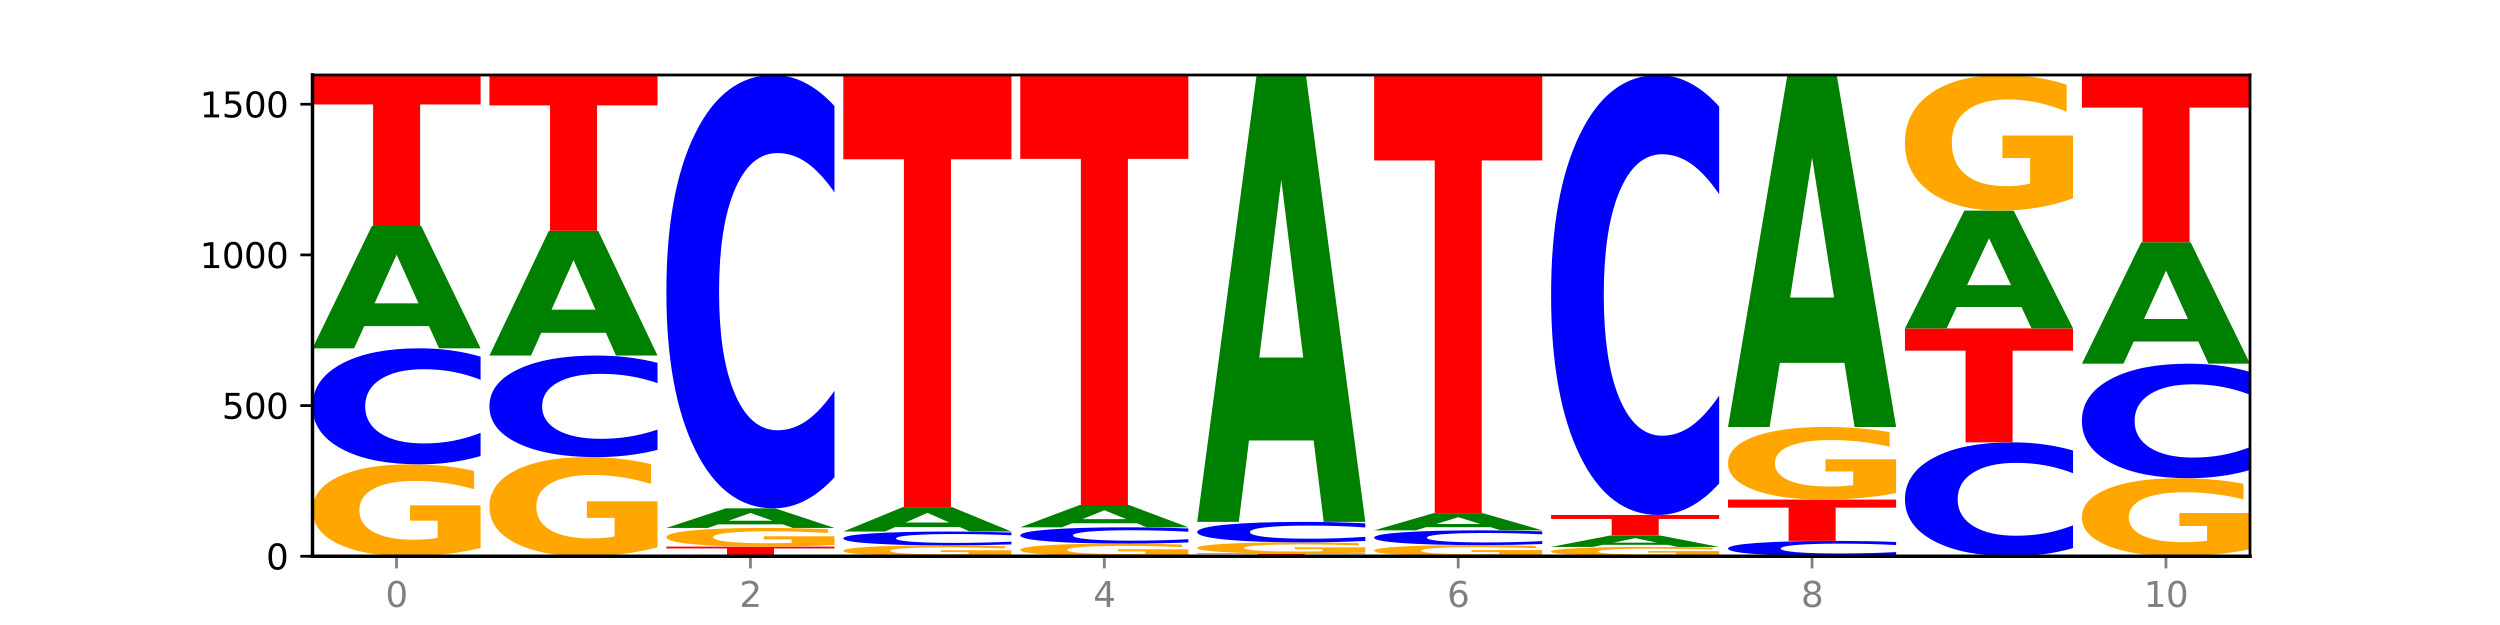 <?xml version="1.0" encoding="utf-8" standalone="no"?>
<!DOCTYPE svg PUBLIC "-//W3C//DTD SVG 1.1//EN"
  "http://www.w3.org/Graphics/SVG/1.1/DTD/svg11.dtd">
<svg xmlns:xlink="http://www.w3.org/1999/xlink" width="720pt" height="180pt" viewBox="0 0 720 180" xmlns="http://www.w3.org/2000/svg" version="1.1">
 <defs>
  <style type="text/css">*{stroke-linejoin: round; stroke-linecap: butt}</style>
 </defs>
 <g id="figure_1">
  <g id="patch_1">
   <path d="M 0 180 
L 720 180 
L 720 0 
L 0 0 
z
" style="fill: #ffffff"/>
  </g>
  <g id="axes_1">
   <g id="patch_2">
    <path d="M 90 160.2 
L 648 160.2 
L 648 21.6 
L 90 21.6 
z
" style="fill: #ffffff"/>
   </g>
   <g id="line2d_1">
    <path d="M 90 160.2 
L 648 160.2 
" clip-path="url(#p62f19fa5bb)" style="fill: none; stroke: #000000; stroke-width: 0.5; stroke-linecap: square"/>
   </g>
   <g id="patch_3">
    <path d="M 138.411 157.805 
Q 133.529 159.003 128.277 159.604 
Q 123.026 160.2 117.428 160.2 
Q 104.777 160.2 97.389 156.635 
Q 90 153.07 90 146.973 
Q 90 140.805 97.519 137.267 
Q 105.048 133.73 118.144 133.73 
Q 123.189 133.73 127.811 134.211 
Q 132.444 134.687 136.545 135.627 
L 136.545 140.904 
Q 132.313 139.695 128.126 139.099 
Q 123.938 138.498 119.728 138.498 
Q 111.938 138.498 107.717 140.696 
Q 103.497 142.889 103.497 146.973 
Q 103.497 151.019 107.566 153.228 
Q 111.634 155.432 119.12 155.432 
Q 121.16 155.432 122.907 155.306 
Q 124.654 155.175 126.042 154.902 
L 126.042 149.948 
L 118.068 149.948 
L 118.068 145.535 
L 138.411 145.535 
L 138.411 157.805 
z
" clip-path="url(#p62f19fa5bb)" style="fill: #ffa600"/>
   </g>
   <g id="patch_4">
    <path d="M 138.411 131.335 
Q 134.361 132.522 129.983 133.122 
Q 125.604 133.73 120.835 133.73 
Q 106.613 133.73 98.306 129.23 
Q 90 124.729 90 117.033 
Q 90 109.31 98.306 104.817 
Q 106.613 100.316 120.835 100.316 
Q 125.604 100.316 129.983 100.924 
Q 134.361 101.524 138.411 102.712 
L 138.411 109.372 
Q 134.325 107.798 130.361 107.067 
Q 126.397 106.335 122.018 106.335 
Q 114.163 106.335 109.662 109.186 
Q 105.173 112.029 105.173 117.033 
Q 105.173 122.017 109.662 124.867 
Q 114.163 127.711 122.018 127.711 
Q 126.397 127.711 130.361 126.979 
Q 134.325 126.241 138.411 124.667 
L 138.411 131.335 
z
" clip-path="url(#p62f19fa5bb)" style="fill: #0000ff"/>
   </g>
   <g id="patch_5">
    <path d="M 123.534 93.898 
L 104.916 93.898 
L 101.977 100.316 
L 90 100.316 
L 107.104 65.081 
L 121.307 65.081 
L 138.411 100.316 
L 126.444 100.316 
L 123.534 93.898 
z
M 107.886 87.358 
L 120.535 87.358 
L 114.22 73.342 
L 107.886 87.358 
z
" clip-path="url(#p62f19fa5bb)" style="fill: #008000"/>
   </g>
   <g id="patch_6">
    <path d="M 90 21.6 
L 138.411 21.6 
L 138.411 30.08 
L 120.994 30.08 
L 120.994 65.081 
L 107.45 65.081 
L 107.45 30.08 
L 90 30.08 
L 90 21.6 
z
" clip-path="url(#p62f19fa5bb)" style="fill: #ff0000"/>
   </g>
   <g id="patch_7">
    <path d="M 189.37 157.617 
Q 184.488 158.908 179.236 159.557 
Q 173.985 160.2 168.387 160.2 
Q 155.736 160.2 148.347 156.354 
Q 140.959 152.509 140.959 145.932 
Q 140.959 139.279 148.478 135.463 
Q 156.007 131.647 169.103 131.647 
Q 174.148 131.647 178.77 132.166 
Q 183.403 132.679 187.504 133.694 
L 187.504 139.385 
Q 183.272 138.082 179.084 137.439 
Q 174.896 136.79 170.687 136.79 
Q 162.897 136.79 158.676 139.161 
Q 154.456 141.526 154.456 145.932 
Q 154.456 150.297 158.524 152.68 
Q 162.593 155.057 170.079 155.057 
Q 172.119 155.057 173.866 154.921 
Q 175.613 154.78 177.001 154.485 
L 177.001 149.141 
L 169.027 149.141 
L 169.027 144.381 
L 189.37 144.381 
L 189.37 157.617 
z
" clip-path="url(#p62f19fa5bb)" style="fill: #ffa600"/>
   </g>
   <g id="patch_8">
    <path d="M 189.37 129.55 
Q 185.32 130.59 180.942 131.115 
Q 176.563 131.647 171.794 131.647 
Q 157.572 131.647 149.265 127.708 
Q 140.959 123.769 140.959 117.032 
Q 140.959 110.272 149.265 106.339 
Q 157.572 102.399 171.794 102.399 
Q 176.563 102.399 180.942 102.931 
Q 185.32 103.457 189.37 104.496 
L 189.37 110.326 
Q 185.284 108.948 181.32 108.308 
Q 177.356 107.668 172.977 107.668 
Q 165.122 107.668 160.621 110.163 
Q 156.132 112.652 156.132 117.032 
Q 156.132 121.394 160.621 123.889 
Q 165.122 126.379 172.977 126.379 
Q 177.356 126.379 181.32 125.738 
Q 185.284 125.092 189.37 123.714 
L 189.37 129.55 
z
" clip-path="url(#p62f19fa5bb)" style="fill: #0000ff"/>
   </g>
   <g id="patch_9">
    <path d="M 174.493 95.854 
L 155.875 95.854 
L 152.935 102.399 
L 140.959 102.399 
L 158.063 66.469 
L 172.266 66.469 
L 189.37 102.399 
L 177.403 102.399 
L 174.493 95.854 
z
M 158.845 89.185 
L 171.494 89.185 
L 165.179 74.894 
L 158.845 89.185 
z
" clip-path="url(#p62f19fa5bb)" style="fill: #008000"/>
   </g>
   <g id="patch_10">
    <path d="M 140.959 21.6 
L 189.37 21.6 
L 189.37 30.351 
L 171.953 30.351 
L 171.953 66.469 
L 158.409 66.469 
L 158.409 30.351 
L 140.959 30.351 
L 140.959 21.6 
z
" clip-path="url(#p62f19fa5bb)" style="fill: #ff0000"/>
   </g>
   <g id="patch_11">
    <path d="M 191.918 157.423 
L 240.329 157.423 
L 240.329 157.964 
L 222.912 157.964 
L 222.912 160.2 
L 209.368 160.2 
L 209.368 157.964 
L 191.918 157.964 
L 191.918 157.423 
z
" clip-path="url(#p62f19fa5bb)" style="fill: #ff0000"/>
   </g>
   <g id="patch_12">
    <path d="M 240.329 156.936 
Q 235.446 157.179 230.195 157.302 
Q 224.944 157.423 219.346 157.423 
Q 206.695 157.423 199.306 156.698 
Q 191.918 155.973 191.918 154.734 
Q 191.918 153.48 199.437 152.761 
Q 206.966 152.042 220.062 152.042 
Q 225.107 152.042 229.729 152.14 
Q 234.361 152.236 238.463 152.428 
L 238.463 153.5 
Q 234.231 153.255 230.043 153.133 
Q 225.855 153.011 221.646 153.011 
Q 213.856 153.011 209.635 153.458 
Q 205.415 153.904 205.415 154.734 
Q 205.415 155.557 209.483 156.006 
Q 213.552 156.454 221.038 156.454 
Q 223.078 156.454 224.825 156.428 
Q 226.571 156.401 227.96 156.346 
L 227.96 155.339 
L 219.986 155.339 
L 219.986 154.442 
L 240.329 154.442 
L 240.329 156.936 
z
" clip-path="url(#p62f19fa5bb)" style="fill: #ffa600"/>
   </g>
   <g id="patch_13">
    <path d="M 225.452 151.014 
L 206.834 151.014 
L 203.894 152.042 
L 191.918 152.042 
L 209.021 146.401 
L 223.225 146.401 
L 240.329 152.042 
L 228.362 152.042 
L 225.452 151.014 
z
M 209.803 149.967 
L 222.453 149.967 
L 216.138 147.723 
L 209.803 149.967 
z
" clip-path="url(#p62f19fa5bb)" style="fill: #008000"/>
   </g>
   <g id="patch_14">
    <path d="M 240.329 137.455 
Q 236.279 141.889 231.9 144.132 
Q 227.522 146.401 222.753 146.401 
Q 208.53 146.401 200.224 129.592 
Q 191.918 112.784 191.918 84.039 
Q 191.918 55.191 200.224 38.409 
Q 208.53 21.6 222.753 21.6 
Q 227.522 21.6 231.9 23.869 
Q 236.279 26.111 240.329 30.546 
L 240.329 55.423 
Q 236.243 49.545 232.279 46.813 
Q 228.314 44.08 223.936 44.08 
Q 216.081 44.08 211.58 54.727 
Q 207.091 65.349 207.091 84.039 
Q 207.091 102.652 211.58 113.299 
Q 216.081 123.921 223.936 123.921 
Q 228.314 123.921 232.279 121.188 
Q 236.243 118.43 240.329 112.552 
L 240.329 137.455 
z
" clip-path="url(#p62f19fa5bb)" style="fill: #0000ff"/>
   </g>
   <g id="patch_15">
    <path d="M 291.288 159.917 
Q 286.405 160.059 281.154 160.13 
Q 275.903 160.2 270.305 160.2 
Q 257.654 160.2 250.265 159.779 
Q 242.877 159.358 242.877 158.639 
Q 242.877 157.911 250.395 157.493 
Q 257.925 157.076 271.021 157.076 
Q 276.066 157.076 280.688 157.132 
Q 285.32 157.189 289.422 157.3 
L 289.422 157.922 
Q 285.19 157.78 281.002 157.709 
Q 276.814 157.638 272.605 157.638 
Q 264.815 157.638 260.594 157.898 
Q 256.374 158.157 256.374 158.639 
Q 256.374 159.116 260.442 159.377 
Q 264.511 159.637 271.997 159.637 
Q 274.037 159.637 275.784 159.622 
Q 277.53 159.607 278.919 159.575 
L 278.919 158.99 
L 270.945 158.99 
L 270.945 158.469 
L 291.288 158.469 
L 291.288 159.917 
z
" clip-path="url(#p62f19fa5bb)" style="fill: #ffa600"/>
   </g>
   <g id="patch_16">
    <path d="M 291.288 156.789 
Q 287.238 156.931 282.859 157.003 
Q 278.481 157.076 273.711 157.076 
Q 259.489 157.076 251.183 156.538 
Q 242.877 156 242.877 155.081 
Q 242.877 154.158 251.183 153.621 
Q 259.489 153.083 273.711 153.083 
Q 278.481 153.083 282.859 153.156 
Q 287.238 153.228 291.288 153.37 
L 291.288 154.165 
Q 287.202 153.977 283.237 153.89 
Q 279.273 153.803 274.895 153.803 
Q 267.04 153.803 262.539 154.143 
Q 258.05 154.483 258.05 155.081 
Q 258.05 155.676 262.539 156.017 
Q 267.04 156.357 274.895 156.357 
Q 279.273 156.357 283.237 156.269 
Q 287.202 156.181 291.288 155.993 
L 291.288 156.789 
z
" clip-path="url(#p62f19fa5bb)" style="fill: #0000ff"/>
   </g>
   <g id="patch_17">
    <path d="M 276.411 151.803 
L 257.793 151.803 
L 254.853 153.083 
L 242.877 153.083 
L 259.98 146.054 
L 274.184 146.054 
L 291.288 153.083 
L 279.321 153.083 
L 276.411 151.803 
z
M 260.762 150.498 
L 273.412 150.498 
L 267.097 147.702 
L 260.762 150.498 
z
" clip-path="url(#p62f19fa5bb)" style="fill: #008000"/>
   </g>
   <g id="patch_18">
    <path d="M 242.877 21.6 
L 291.288 21.6 
L 291.288 45.872 
L 273.871 45.872 
L 273.871 146.054 
L 260.327 146.054 
L 260.327 45.872 
L 242.877 45.872 
L 242.877 21.6 
z
" clip-path="url(#p62f19fa5bb)" style="fill: #ff0000"/>
   </g>
   <g id="patch_19">
    <path d="M 342.247 159.87 
Q 337.364 160.035 332.113 160.118 
Q 326.862 160.2 321.263 160.2 
Q 308.613 160.2 301.224 159.709 
Q 293.836 159.218 293.836 158.379 
Q 293.836 157.529 301.354 157.042 
Q 308.884 156.555 321.98 156.555 
Q 327.025 156.555 331.647 156.621 
Q 336.279 156.687 340.38 156.816 
L 340.38 157.543 
Q 336.149 157.376 331.961 157.294 
Q 327.773 157.211 323.564 157.211 
Q 315.774 157.211 311.553 157.514 
Q 307.333 157.816 307.333 158.379 
Q 307.333 158.936 311.401 159.24 
Q 315.47 159.543 322.956 159.543 
Q 324.996 159.543 326.742 159.526 
Q 328.489 159.508 329.878 159.47 
L 329.878 158.788 
L 321.904 158.788 
L 321.904 158.181 
L 342.247 158.181 
L 342.247 159.87 
z
" clip-path="url(#p62f19fa5bb)" style="fill: #ffa600"/>
   </g>
   <g id="patch_20">
    <path d="M 342.247 156.219 
Q 338.197 156.385 333.818 156.47 
Q 329.439 156.555 324.67 156.555 
Q 310.448 156.555 302.142 155.924 
Q 293.836 155.293 293.836 154.213 
Q 293.836 153.13 302.142 152.5 
Q 310.448 151.868 324.67 151.868 
Q 329.439 151.868 333.818 151.954 
Q 338.197 152.038 342.247 152.204 
L 342.247 153.139 
Q 338.16 152.918 334.196 152.815 
Q 330.232 152.713 325.853 152.713 
Q 317.998 152.713 313.498 153.112 
Q 309.009 153.511 309.009 154.213 
Q 309.009 154.912 313.498 155.312 
Q 317.998 155.711 325.853 155.711 
Q 330.232 155.711 334.196 155.608 
Q 338.16 155.505 342.247 155.284 
L 342.247 156.219 
z
" clip-path="url(#p62f19fa5bb)" style="fill: #0000ff"/>
   </g>
   <g id="patch_21">
    <path d="M 327.37 150.698 
L 308.752 150.698 
L 305.812 151.868 
L 293.836 151.868 
L 310.939 145.446 
L 325.143 145.446 
L 342.247 151.868 
L 330.28 151.868 
L 327.37 150.698 
z
M 311.721 149.506 
L 324.371 149.506 
L 318.056 146.952 
L 311.721 149.506 
z
" clip-path="url(#p62f19fa5bb)" style="fill: #008000"/>
   </g>
   <g id="patch_22">
    <path d="M 293.836 21.6 
L 342.247 21.6 
L 342.247 45.753 
L 324.83 45.753 
L 324.83 145.446 
L 311.286 145.446 
L 311.286 45.753 
L 293.836 45.753 
L 293.836 21.6 
z
" clip-path="url(#p62f19fa5bb)" style="fill: #ff0000"/>
   </g>
   <g id="patch_23">
    <path d="M 344.795 159.419 
L 393.205 159.419 
L 393.205 159.571 
L 375.789 159.571 
L 375.789 160.2 
L 362.245 160.2 
L 362.245 159.571 
L 344.795 159.571 
L 344.795 159.419 
z
" clip-path="url(#p62f19fa5bb)" style="fill: #ff0000"/>
   </g>
   <g id="patch_24">
    <path d="M 393.205 159.128 
Q 388.323 159.274 383.072 159.347 
Q 377.821 159.419 372.222 159.419 
Q 359.572 159.419 352.183 158.986 
Q 344.795 158.554 344.795 157.814 
Q 344.795 157.066 352.313 156.637 
Q 359.843 156.208 372.938 156.208 
Q 377.983 156.208 382.605 156.266 
Q 387.238 156.324 391.339 156.438 
L 391.339 157.078 
Q 387.108 156.931 382.92 156.859 
Q 378.732 156.786 374.522 156.786 
Q 366.732 156.786 362.512 157.053 
Q 358.291 157.319 358.291 157.814 
Q 358.291 158.305 362.36 158.573 
Q 366.429 158.84 373.915 158.84 
Q 375.955 158.84 377.701 158.825 
Q 379.448 158.809 380.837 158.776 
L 380.837 158.175 
L 372.862 158.175 
L 372.862 157.64 
L 393.205 157.64 
L 393.205 159.128 
z
" clip-path="url(#p62f19fa5bb)" style="fill: #ffa600"/>
   </g>
   <g id="patch_25">
    <path d="M 393.205 155.785 
Q 389.156 155.994 384.777 156.1 
Q 380.398 156.208 375.629 156.208 
Q 361.407 156.208 353.101 155.413 
Q 344.795 154.618 344.795 153.259 
Q 344.795 151.895 353.101 151.101 
Q 361.407 150.306 375.629 150.306 
Q 380.398 150.306 384.777 150.413 
Q 389.156 150.52 393.205 150.729 
L 393.205 151.906 
Q 389.119 151.628 385.155 151.498 
Q 381.191 151.369 376.812 151.369 
Q 368.957 151.369 364.457 151.873 
Q 359.968 152.375 359.968 153.259 
Q 359.968 154.139 364.457 154.642 
Q 368.957 155.145 376.812 155.145 
Q 381.191 155.145 385.155 155.016 
Q 389.119 154.885 393.205 154.607 
L 393.205 155.785 
z
" clip-path="url(#p62f19fa5bb)" style="fill: #0000ff"/>
   </g>
   <g id="patch_26">
    <path d="M 378.329 126.86 
L 359.711 126.86 
L 356.771 150.306 
L 344.795 150.306 
L 361.898 21.6 
L 376.102 21.6 
L 393.205 150.306 
L 381.239 150.306 
L 378.329 126.86 
z
M 362.68 102.972 
L 375.33 102.972 
L 369.015 51.777 
L 362.68 102.972 
z
" clip-path="url(#p62f19fa5bb)" style="fill: #008000"/>
   </g>
   <g id="patch_27">
    <path d="M 444.164 159.909 
Q 439.282 160.055 434.031 160.128 
Q 428.78 160.2 423.181 160.2 
Q 410.531 160.2 403.142 159.768 
Q 395.753 159.335 395.753 158.595 
Q 395.753 157.847 403.272 157.418 
Q 410.802 156.989 423.897 156.989 
Q 428.942 156.989 433.564 157.047 
Q 438.197 157.105 442.298 157.219 
L 442.298 157.859 
Q 438.067 157.713 433.879 157.64 
Q 429.691 157.567 425.481 157.567 
Q 417.691 157.567 413.471 157.834 
Q 409.25 158.1 409.25 158.595 
Q 409.25 159.086 413.319 159.354 
Q 417.388 159.622 424.874 159.622 
Q 426.914 159.622 428.66 159.606 
Q 430.407 159.59 431.796 159.557 
L 431.796 158.956 
L 423.821 158.956 
L 423.821 158.421 
L 444.164 158.421 
L 444.164 159.909 
z
" clip-path="url(#p62f19fa5bb)" style="fill: #ffa600"/>
   </g>
   <g id="patch_28">
    <path d="M 444.164 156.684 
Q 440.115 156.835 435.736 156.912 
Q 431.357 156.989 426.588 156.989 
Q 412.366 156.989 404.06 156.416 
Q 395.753 155.843 395.753 154.864 
Q 395.753 153.881 404.06 153.309 
Q 412.366 152.736 426.588 152.736 
Q 431.357 152.736 435.736 152.814 
Q 440.115 152.89 444.164 153.041 
L 444.164 153.889 
Q 440.078 153.689 436.114 153.595 
Q 432.15 153.502 427.771 153.502 
Q 419.916 153.502 415.415 153.865 
Q 410.927 154.227 410.927 154.864 
Q 410.927 155.498 415.415 155.861 
Q 419.916 156.223 427.771 156.223 
Q 432.15 156.223 436.114 156.13 
Q 440.078 156.036 444.164 155.835 
L 444.164 156.684 
z
" clip-path="url(#p62f19fa5bb)" style="fill: #0000ff"/>
   </g>
   <g id="patch_29">
    <path d="M 429.288 151.835 
L 410.67 151.835 
L 407.73 152.736 
L 395.753 152.736 
L 412.857 147.789 
L 427.061 147.789 
L 444.164 152.736 
L 432.198 152.736 
L 429.288 151.835 
z
M 413.639 150.917 
L 426.289 150.917 
L 419.974 148.949 
L 413.639 150.917 
z
" clip-path="url(#p62f19fa5bb)" style="fill: #008000"/>
   </g>
   <g id="patch_30">
    <path d="M 395.753 21.6 
L 444.164 21.6 
L 444.164 46.21 
L 426.748 46.21 
L 426.748 147.789 
L 413.204 147.789 
L 413.204 46.21 
L 395.753 46.21 
L 395.753 21.6 
z
" clip-path="url(#p62f19fa5bb)" style="fill: #ff0000"/>
   </g>
   <g id="patch_31">
    <path d="M 495.123 159.957 
Q 490.241 160.078 484.99 160.139 
Q 479.739 160.2 474.14 160.2 
Q 461.489 160.2 454.101 159.838 
Q 446.712 159.475 446.712 158.856 
Q 446.712 158.229 454.231 157.869 
Q 461.761 157.51 474.856 157.51 
Q 479.901 157.51 484.523 157.558 
Q 489.156 157.607 493.257 157.702 
L 493.257 158.239 
Q 489.026 158.116 484.838 158.055 
Q 480.65 157.994 476.44 157.994 
Q 468.65 157.994 464.43 158.218 
Q 460.209 158.44 460.209 158.856 
Q 460.209 159.267 464.278 159.491 
Q 468.346 159.715 475.833 159.715 
Q 477.872 159.715 479.619 159.703 
Q 481.366 159.689 482.755 159.661 
L 482.755 159.158 
L 474.78 159.158 
L 474.78 158.709 
L 495.123 158.709 
L 495.123 159.957 
z
" clip-path="url(#p62f19fa5bb)" style="fill: #ffa600"/>
   </g>
   <g id="patch_32">
    <path d="M 480.247 156.909 
L 461.629 156.909 
L 458.689 157.51 
L 446.712 157.51 
L 463.816 154.212 
L 478.02 154.212 
L 495.123 157.51 
L 483.157 157.51 
L 480.247 156.909 
z
M 464.598 156.297 
L 477.248 156.297 
L 470.933 154.985 
L 464.598 156.297 
z
" clip-path="url(#p62f19fa5bb)" style="fill: #008000"/>
   </g>
   <g id="patch_33">
    <path d="M 446.712 148.31 
L 495.123 148.31 
L 495.123 149.461 
L 477.707 149.461 
L 477.707 154.212 
L 464.163 154.212 
L 464.163 149.461 
L 446.712 149.461 
L 446.712 148.31 
z
" clip-path="url(#p62f19fa5bb)" style="fill: #ff0000"/>
   </g>
   <g id="patch_34">
    <path d="M 495.123 139.228 
Q 491.074 143.73 486.695 146.007 
Q 482.316 148.31 477.547 148.31 
Q 463.325 148.31 455.019 131.244 
Q 446.712 114.179 446.712 84.994 
Q 446.712 55.705 455.019 38.666 
Q 463.325 21.6 477.547 21.6 
Q 482.316 21.6 486.695 23.903 
Q 491.074 26.181 495.123 30.683 
L 495.123 55.941 
Q 491.037 49.973 487.073 47.199 
Q 483.109 44.424 478.73 44.424 
Q 470.875 44.424 466.374 55.234 
Q 461.886 66.018 461.886 84.994 
Q 461.886 103.892 466.374 114.702 
Q 470.875 125.486 478.73 125.486 
Q 483.109 125.486 487.073 122.712 
Q 491.037 119.911 495.123 113.943 
L 495.123 139.228 
z
" clip-path="url(#p62f19fa5bb)" style="fill: #0000ff"/>
   </g>
   <g id="patch_35">
    <path d="M 546.082 159.883 
Q 542.033 160.04 537.654 160.12 
Q 533.275 160.2 528.506 160.2 
Q 514.284 160.2 505.978 159.604 
Q 497.671 159.008 497.671 157.988 
Q 497.671 156.965 505.978 156.37 
Q 514.284 155.774 528.506 155.774 
Q 533.275 155.774 537.654 155.854 
Q 542.033 155.934 546.082 156.091 
L 546.082 156.973 
Q 541.996 156.765 538.032 156.668 
Q 534.068 156.571 529.689 156.571 
Q 521.834 156.571 517.333 156.949 
Q 512.845 157.325 512.845 157.988 
Q 512.845 158.648 517.333 159.026 
Q 521.834 159.403 529.689 159.403 
Q 534.068 159.403 538.032 159.306 
Q 541.996 159.208 546.082 159 
L 546.082 159.883 
z
" clip-path="url(#p62f19fa5bb)" style="fill: #0000ff"/>
   </g>
   <g id="patch_36">
    <path d="M 497.671 143.884 
L 546.082 143.884 
L 546.082 146.203 
L 528.666 146.203 
L 528.666 155.774 
L 515.122 155.774 
L 515.122 146.203 
L 497.671 146.203 
L 497.671 143.884 
z
" clip-path="url(#p62f19fa5bb)" style="fill: #ff0000"/>
   </g>
   <g id="patch_37">
    <path d="M 546.082 141.992 
Q 541.2 142.938 535.949 143.413 
Q 530.697 143.884 525.099 143.884 
Q 512.448 143.884 505.06 141.067 
Q 497.671 138.25 497.671 133.432 
Q 497.671 128.559 505.19 125.763 
Q 512.72 122.968 525.815 122.968 
Q 530.86 122.968 535.482 123.348 
Q 540.115 123.724 544.216 124.467 
L 544.216 128.637 
Q 539.985 127.682 535.797 127.211 
Q 531.609 126.736 527.399 126.736 
Q 519.609 126.736 515.389 128.472 
Q 511.168 130.205 511.168 133.432 
Q 511.168 136.63 515.237 138.375 
Q 519.305 140.116 526.792 140.116 
Q 528.831 140.116 530.578 140.017 
Q 532.325 139.913 533.714 139.697 
L 533.714 135.783 
L 525.739 135.783 
L 525.739 132.296 
L 546.082 132.296 
L 546.082 141.992 
z
" clip-path="url(#p62f19fa5bb)" style="fill: #ffa600"/>
   </g>
   <g id="patch_38">
    <path d="M 531.206 104.502 
L 512.587 104.502 
L 509.648 122.968 
L 497.671 122.968 
L 514.775 21.6 
L 528.979 21.6 
L 546.082 122.968 
L 534.116 122.968 
L 531.206 104.502 
z
M 515.557 85.688 
L 528.206 85.688 
L 521.892 45.367 
L 515.557 85.688 
z
" clip-path="url(#p62f19fa5bb)" style="fill: #008000"/>
   </g>
   <g id="patch_39">
    <path d="M 597.041 157.849 
Q 592.992 159.014 588.613 159.604 
Q 584.234 160.2 579.465 160.2 
Q 565.243 160.2 556.936 155.782 
Q 548.63 151.363 548.63 143.807 
Q 548.63 136.224 556.936 131.813 
Q 565.243 127.394 579.465 127.394 
Q 584.234 127.394 588.613 127.991 
Q 592.992 128.58 597.041 129.746 
L 597.041 136.285 
Q 592.955 134.74 588.991 134.022 
Q 585.027 133.303 580.648 133.303 
Q 572.793 133.303 568.292 136.102 
Q 563.804 138.894 563.804 143.807 
Q 563.804 148.7 568.292 151.499 
Q 572.793 154.291 580.648 154.291 
Q 585.027 154.291 588.991 153.572 
Q 592.955 152.847 597.041 151.302 
L 597.041 157.849 
z
" clip-path="url(#p62f19fa5bb)" style="fill: #0000ff"/>
   </g>
   <g id="patch_40">
    <path d="M 548.63 94.588 
L 597.041 94.588 
L 597.041 100.987 
L 579.624 100.987 
L 579.624 127.394 
L 566.081 127.394 
L 566.081 100.987 
L 548.63 100.987 
L 548.63 94.588 
z
" clip-path="url(#p62f19fa5bb)" style="fill: #ff0000"/>
   </g>
   <g id="patch_41">
    <path d="M 582.164 88.407 
L 563.546 88.407 
L 560.607 94.588 
L 548.63 94.588 
L 565.734 60.654 
L 579.937 60.654 
L 597.041 94.588 
L 585.074 94.588 
L 582.164 88.407 
z
M 566.516 82.109 
L 579.165 82.109 
L 572.85 68.611 
L 566.516 82.109 
z
" clip-path="url(#p62f19fa5bb)" style="fill: #008000"/>
   </g>
   <g id="patch_42">
    <path d="M 597.041 57.121 
Q 592.159 58.888 586.908 59.775 
Q 581.656 60.654 576.058 60.654 
Q 563.407 60.654 556.019 55.395 
Q 548.63 50.135 548.63 41.139 
Q 548.63 32.039 556.149 26.82 
Q 563.679 21.6 576.774 21.6 
Q 581.819 21.6 586.441 22.31 
Q 591.074 23.012 595.175 24.399 
L 595.175 32.184 
Q 590.944 30.402 586.756 29.522 
Q 582.568 28.635 578.358 28.635 
Q 570.568 28.635 566.348 31.878 
Q 562.127 35.113 562.127 41.139 
Q 562.127 47.109 566.196 50.368 
Q 570.264 53.62 577.75 53.62 
Q 579.79 53.62 581.537 53.434 
Q 583.284 53.24 584.673 52.837 
L 584.673 45.528 
L 576.698 45.528 
L 576.698 39.018 
L 597.041 39.018 
L 597.041 57.121 
z
" clip-path="url(#p62f19fa5bb)" style="fill: #ffa600"/>
   </g>
   <g id="patch_43">
    <path d="M 648 158.166 
Q 643.118 159.183 637.866 159.694 
Q 632.615 160.2 627.017 160.2 
Q 614.366 160.2 606.978 157.173 
Q 599.589 154.145 599.589 148.968 
Q 599.589 143.73 607.108 140.726 
Q 614.637 137.722 627.733 137.722 
Q 632.778 137.722 637.4 138.131 
Q 642.033 138.535 646.134 139.333 
L 646.134 143.814 
Q 641.903 142.788 637.715 142.282 
Q 633.527 141.771 629.317 141.771 
Q 621.527 141.771 617.306 143.637 
Q 613.086 145.499 613.086 148.968 
Q 613.086 152.404 617.155 154.28 
Q 621.223 156.151 628.709 156.151 
Q 630.749 156.151 632.496 156.044 
Q 634.243 155.933 635.631 155.701 
L 635.631 151.494 
L 627.657 151.494 
L 627.657 147.747 
L 648 147.747 
L 648 158.166 
z
" clip-path="url(#p62f19fa5bb)" style="fill: #ffa600"/>
   </g>
   <g id="patch_44">
    <path d="M 648 135.358 
Q 643.951 136.53 639.572 137.122 
Q 635.193 137.722 630.424 137.722 
Q 616.202 137.722 607.895 133.28 
Q 599.589 128.838 599.589 121.243 
Q 599.589 113.619 607.895 109.184 
Q 616.202 104.743 630.424 104.743 
Q 635.193 104.743 639.572 105.342 
Q 643.951 105.935 648 107.107 
L 648 113.681 
Q 643.914 112.127 639.95 111.405 
Q 635.986 110.683 631.607 110.683 
Q 623.752 110.683 619.251 113.497 
Q 614.762 116.303 614.762 121.243 
Q 614.762 126.161 619.251 128.975 
Q 623.752 131.781 631.607 131.781 
Q 635.986 131.781 639.95 131.059 
Q 643.914 130.33 648 128.777 
L 648 135.358 
z
" clip-path="url(#p62f19fa5bb)" style="fill: #0000ff"/>
   </g>
   <g id="patch_45">
    <path d="M 633.123 98.371 
L 614.505 98.371 
L 611.566 104.743 
L 599.589 104.743 
L 616.693 69.767 
L 630.896 69.767 
L 648 104.743 
L 636.033 104.743 
L 633.123 98.371 
z
M 617.475 91.88 
L 630.124 91.88 
L 623.809 77.968 
L 617.475 91.88 
z
" clip-path="url(#p62f19fa5bb)" style="fill: #008000"/>
   </g>
   <g id="patch_46">
    <path d="M 599.589 21.6 
L 648 21.6 
L 648 30.994 
L 630.583 30.994 
L 630.583 69.767 
L 617.04 69.767 
L 617.04 30.994 
L 599.589 30.994 
L 599.589 21.6 
z
" clip-path="url(#p62f19fa5bb)" style="fill: #ff0000"/>
   </g>
   <g id="matplotlib.axis_1">
    <g id="xtick_1">
     <g id="line2d_2">
      <defs>
       <path id="m275486a3e1" d="M 0 0 
L 0 3.5 
" style="stroke: #808080; stroke-width: 0.8"/>
      </defs>
      <g>
       <use xlink:href="#m275486a3e1" x="114.205" y="160.2" style="fill: #808080; stroke: #808080; stroke-width: 0.8"/>
      </g>
     </g>
     <g id="text_1">
      <!-- 0 -->
      <g style="fill: #808080" transform="translate(111.024 174.798) scale(0.1 -0.1)">
       <defs>
        <path id="DejaVuSans-30" d="M 2034 4250 
Q 1547 4250 1301 3770 
Q 1056 3291 1056 2328 
Q 1056 1369 1301 889 
Q 1547 409 2034 409 
Q 2525 409 2770 889 
Q 3016 1369 3016 2328 
Q 3016 3291 2770 3770 
Q 2525 4250 2034 4250 
z
M 2034 4750 
Q 2819 4750 3233 4129 
Q 3647 3509 3647 2328 
Q 3647 1150 3233 529 
Q 2819 -91 2034 -91 
Q 1250 -91 836 529 
Q 422 1150 422 2328 
Q 422 3509 836 4129 
Q 1250 4750 2034 4750 
z
" transform="scale(0.016)"/>
       </defs>
       <use xlink:href="#DejaVuSans-30"/>
      </g>
     </g>
    </g>
    <g id="xtick_2">
     <g id="line2d_3">
      <g>
       <use xlink:href="#m275486a3e1" x="216.123" y="160.2" style="fill: #808080; stroke: #808080; stroke-width: 0.8"/>
      </g>
     </g>
     <g id="text_2">
      <!-- 2 -->
      <g style="fill: #808080" transform="translate(212.942 174.798) scale(0.1 -0.1)">
       <defs>
        <path id="DejaVuSans-32" d="M 1228 531 
L 3431 531 
L 3431 0 
L 469 0 
L 469 531 
Q 828 903 1448 1529 
Q 2069 2156 2228 2338 
Q 2531 2678 2651 2914 
Q 2772 3150 2772 3378 
Q 2772 3750 2511 3984 
Q 2250 4219 1831 4219 
Q 1534 4219 1204 4116 
Q 875 4013 500 3803 
L 500 4441 
Q 881 4594 1212 4672 
Q 1544 4750 1819 4750 
Q 2544 4750 2975 4387 
Q 3406 4025 3406 3419 
Q 3406 3131 3298 2873 
Q 3191 2616 2906 2266 
Q 2828 2175 2409 1742 
Q 1991 1309 1228 531 
z
" transform="scale(0.016)"/>
       </defs>
       <use xlink:href="#DejaVuSans-32"/>
      </g>
     </g>
    </g>
    <g id="xtick_3">
     <g id="line2d_4">
      <g>
       <use xlink:href="#m275486a3e1" x="318.041" y="160.2" style="fill: #808080; stroke: #808080; stroke-width: 0.8"/>
      </g>
     </g>
     <g id="text_3">
      <!-- 4 -->
      <g style="fill: #808080" transform="translate(314.86 174.798) scale(0.1 -0.1)">
       <defs>
        <path id="DejaVuSans-34" d="M 2419 4116 
L 825 1625 
L 2419 1625 
L 2419 4116 
z
M 2253 4666 
L 3047 4666 
L 3047 1625 
L 3713 1625 
L 3713 1100 
L 3047 1100 
L 3047 0 
L 2419 0 
L 2419 1100 
L 313 1100 
L 313 1709 
L 2253 4666 
z
" transform="scale(0.016)"/>
       </defs>
       <use xlink:href="#DejaVuSans-34"/>
      </g>
     </g>
    </g>
    <g id="xtick_4">
     <g id="line2d_5">
      <g>
       <use xlink:href="#m275486a3e1" x="419.959" y="160.2" style="fill: #808080; stroke: #808080; stroke-width: 0.8"/>
      </g>
     </g>
     <g id="text_4">
      <!-- 6 -->
      <g style="fill: #808080" transform="translate(416.778 174.798) scale(0.1 -0.1)">
       <defs>
        <path id="DejaVuSans-36" d="M 2113 2584 
Q 1688 2584 1439 2293 
Q 1191 2003 1191 1497 
Q 1191 994 1439 701 
Q 1688 409 2113 409 
Q 2538 409 2786 701 
Q 3034 994 3034 1497 
Q 3034 2003 2786 2293 
Q 2538 2584 2113 2584 
z
M 3366 4563 
L 3366 3988 
Q 3128 4100 2886 4159 
Q 2644 4219 2406 4219 
Q 1781 4219 1451 3797 
Q 1122 3375 1075 2522 
Q 1259 2794 1537 2939 
Q 1816 3084 2150 3084 
Q 2853 3084 3261 2657 
Q 3669 2231 3669 1497 
Q 3669 778 3244 343 
Q 2819 -91 2113 -91 
Q 1303 -91 875 529 
Q 447 1150 447 2328 
Q 447 3434 972 4092 
Q 1497 4750 2381 4750 
Q 2619 4750 2861 4703 
Q 3103 4656 3366 4563 
z
" transform="scale(0.016)"/>
       </defs>
       <use xlink:href="#DejaVuSans-36"/>
      </g>
     </g>
    </g>
    <g id="xtick_5">
     <g id="line2d_6">
      <g>
       <use xlink:href="#m275486a3e1" x="521.877" y="160.2" style="fill: #808080; stroke: #808080; stroke-width: 0.8"/>
      </g>
     </g>
     <g id="text_5">
      <!-- 8 -->
      <g style="fill: #808080" transform="translate(518.695 174.798) scale(0.1 -0.1)">
       <defs>
        <path id="DejaVuSans-38" d="M 2034 2216 
Q 1584 2216 1326 1975 
Q 1069 1734 1069 1313 
Q 1069 891 1326 650 
Q 1584 409 2034 409 
Q 2484 409 2743 651 
Q 3003 894 3003 1313 
Q 3003 1734 2745 1975 
Q 2488 2216 2034 2216 
z
M 1403 2484 
Q 997 2584 770 2862 
Q 544 3141 544 3541 
Q 544 4100 942 4425 
Q 1341 4750 2034 4750 
Q 2731 4750 3128 4425 
Q 3525 4100 3525 3541 
Q 3525 3141 3298 2862 
Q 3072 2584 2669 2484 
Q 3125 2378 3379 2068 
Q 3634 1759 3634 1313 
Q 3634 634 3220 271 
Q 2806 -91 2034 -91 
Q 1263 -91 848 271 
Q 434 634 434 1313 
Q 434 1759 690 2068 
Q 947 2378 1403 2484 
z
M 1172 3481 
Q 1172 3119 1398 2916 
Q 1625 2713 2034 2713 
Q 2441 2713 2670 2916 
Q 2900 3119 2900 3481 
Q 2900 3844 2670 4047 
Q 2441 4250 2034 4250 
Q 1625 4250 1398 4047 
Q 1172 3844 1172 3481 
z
" transform="scale(0.016)"/>
       </defs>
       <use xlink:href="#DejaVuSans-38"/>
      </g>
     </g>
    </g>
    <g id="xtick_6">
     <g id="line2d_7">
      <g>
       <use xlink:href="#m275486a3e1" x="623.795" y="160.2" style="fill: #808080; stroke: #808080; stroke-width: 0.8"/>
      </g>
     </g>
     <g id="text_6">
      <!-- 10 -->
      <g style="fill: #808080" transform="translate(617.432 174.798) scale(0.1 -0.1)">
       <defs>
        <path id="DejaVuSans-31" d="M 794 531 
L 1825 531 
L 1825 4091 
L 703 3866 
L 703 4441 
L 1819 4666 
L 2450 4666 
L 2450 531 
L 3481 531 
L 3481 0 
L 794 0 
L 794 531 
z
" transform="scale(0.016)"/>
       </defs>
       <use xlink:href="#DejaVuSans-31"/>
       <use xlink:href="#DejaVuSans-30" x="63.623"/>
      </g>
     </g>
    </g>
   </g>
   <g id="matplotlib.axis_2">
    <g id="ytick_1">
     <g id="line2d_8">
      <defs>
       <path id="m3cb99565d5" d="M 0 0 
L -3.5 0 
" style="stroke: #000000; stroke-width: 0.8"/>
      </defs>
      <g>
       <use xlink:href="#m3cb99565d5" x="90" y="160.2" style="stroke: #000000; stroke-width: 0.8"/>
      </g>
     </g>
     <g id="text_7">
      <!-- 0 -->
      <g transform="translate(76.638 163.999) scale(0.1 -0.1)">
       <use xlink:href="#DejaVuSans-30"/>
      </g>
     </g>
    </g>
    <g id="ytick_2">
     <g id="line2d_9">
      <g>
       <use xlink:href="#m3cb99565d5" x="90" y="116.806" style="stroke: #000000; stroke-width: 0.8"/>
      </g>
     </g>
     <g id="text_8">
      <!-- 500 -->
      <g transform="translate(63.913 120.605) scale(0.1 -0.1)">
       <defs>
        <path id="DejaVuSans-35" d="M 691 4666 
L 3169 4666 
L 3169 4134 
L 1269 4134 
L 1269 2991 
Q 1406 3038 1543 3061 
Q 1681 3084 1819 3084 
Q 2600 3084 3056 2656 
Q 3513 2228 3513 1497 
Q 3513 744 3044 326 
Q 2575 -91 1722 -91 
Q 1428 -91 1123 -41 
Q 819 9 494 109 
L 494 744 
Q 775 591 1075 516 
Q 1375 441 1709 441 
Q 2250 441 2565 725 
Q 2881 1009 2881 1497 
Q 2881 1984 2565 2268 
Q 2250 2553 1709 2553 
Q 1456 2553 1204 2497 
Q 953 2441 691 2322 
L 691 4666 
z
" transform="scale(0.016)"/>
       </defs>
       <use xlink:href="#DejaVuSans-35"/>
       <use xlink:href="#DejaVuSans-30" x="63.623"/>
       <use xlink:href="#DejaVuSans-30" x="127.246"/>
      </g>
     </g>
    </g>
    <g id="ytick_3">
     <g id="line2d_10">
      <g>
       <use xlink:href="#m3cb99565d5" x="90" y="73.412" style="stroke: #000000; stroke-width: 0.8"/>
      </g>
     </g>
     <g id="text_9">
      <!-- 1000 -->
      <g transform="translate(57.55 77.211) scale(0.1 -0.1)">
       <use xlink:href="#DejaVuSans-31"/>
       <use xlink:href="#DejaVuSans-30" x="63.623"/>
       <use xlink:href="#DejaVuSans-30" x="127.246"/>
       <use xlink:href="#DejaVuSans-30" x="190.869"/>
      </g>
     </g>
    </g>
    <g id="ytick_4">
     <g id="line2d_11">
      <g>
       <use xlink:href="#m3cb99565d5" x="90" y="30.018" style="stroke: #000000; stroke-width: 0.8"/>
      </g>
     </g>
     <g id="text_10">
      <!-- 1500 -->
      <g transform="translate(57.55 33.818) scale(0.1 -0.1)">
       <use xlink:href="#DejaVuSans-31"/>
       <use xlink:href="#DejaVuSans-35" x="63.623"/>
       <use xlink:href="#DejaVuSans-30" x="127.246"/>
       <use xlink:href="#DejaVuSans-30" x="190.869"/>
      </g>
     </g>
    </g>
   </g>
   <g id="patch_47">
    <path d="M 90 160.2 
L 90 21.6 
" style="fill: none; stroke: #000000; stroke-linejoin: miter; stroke-linecap: square"/>
   </g>
   <g id="patch_48">
    <path d="M 648 160.2 
L 648 21.6 
" style="fill: none; stroke: #000000; stroke-width: 0.8; stroke-linejoin: miter; stroke-linecap: square"/>
   </g>
   <g id="patch_49">
    <path d="M 90 160.2 
L 648 160.2 
" style="fill: none; stroke: #000000; stroke-linejoin: miter; stroke-linecap: square"/>
   </g>
   <g id="patch_50">
    <path d="M 90 21.6 
L 648 21.6 
" style="fill: none; stroke: #000000; stroke-width: 0.8; stroke-linejoin: miter; stroke-linecap: square"/>
   </g>
  </g>
 </g>
 <defs>
  <clipPath id="p62f19fa5bb">
   <rect x="90" y="21.6" width="558" height="138.6"/>
  </clipPath>
 </defs>
</svg>
